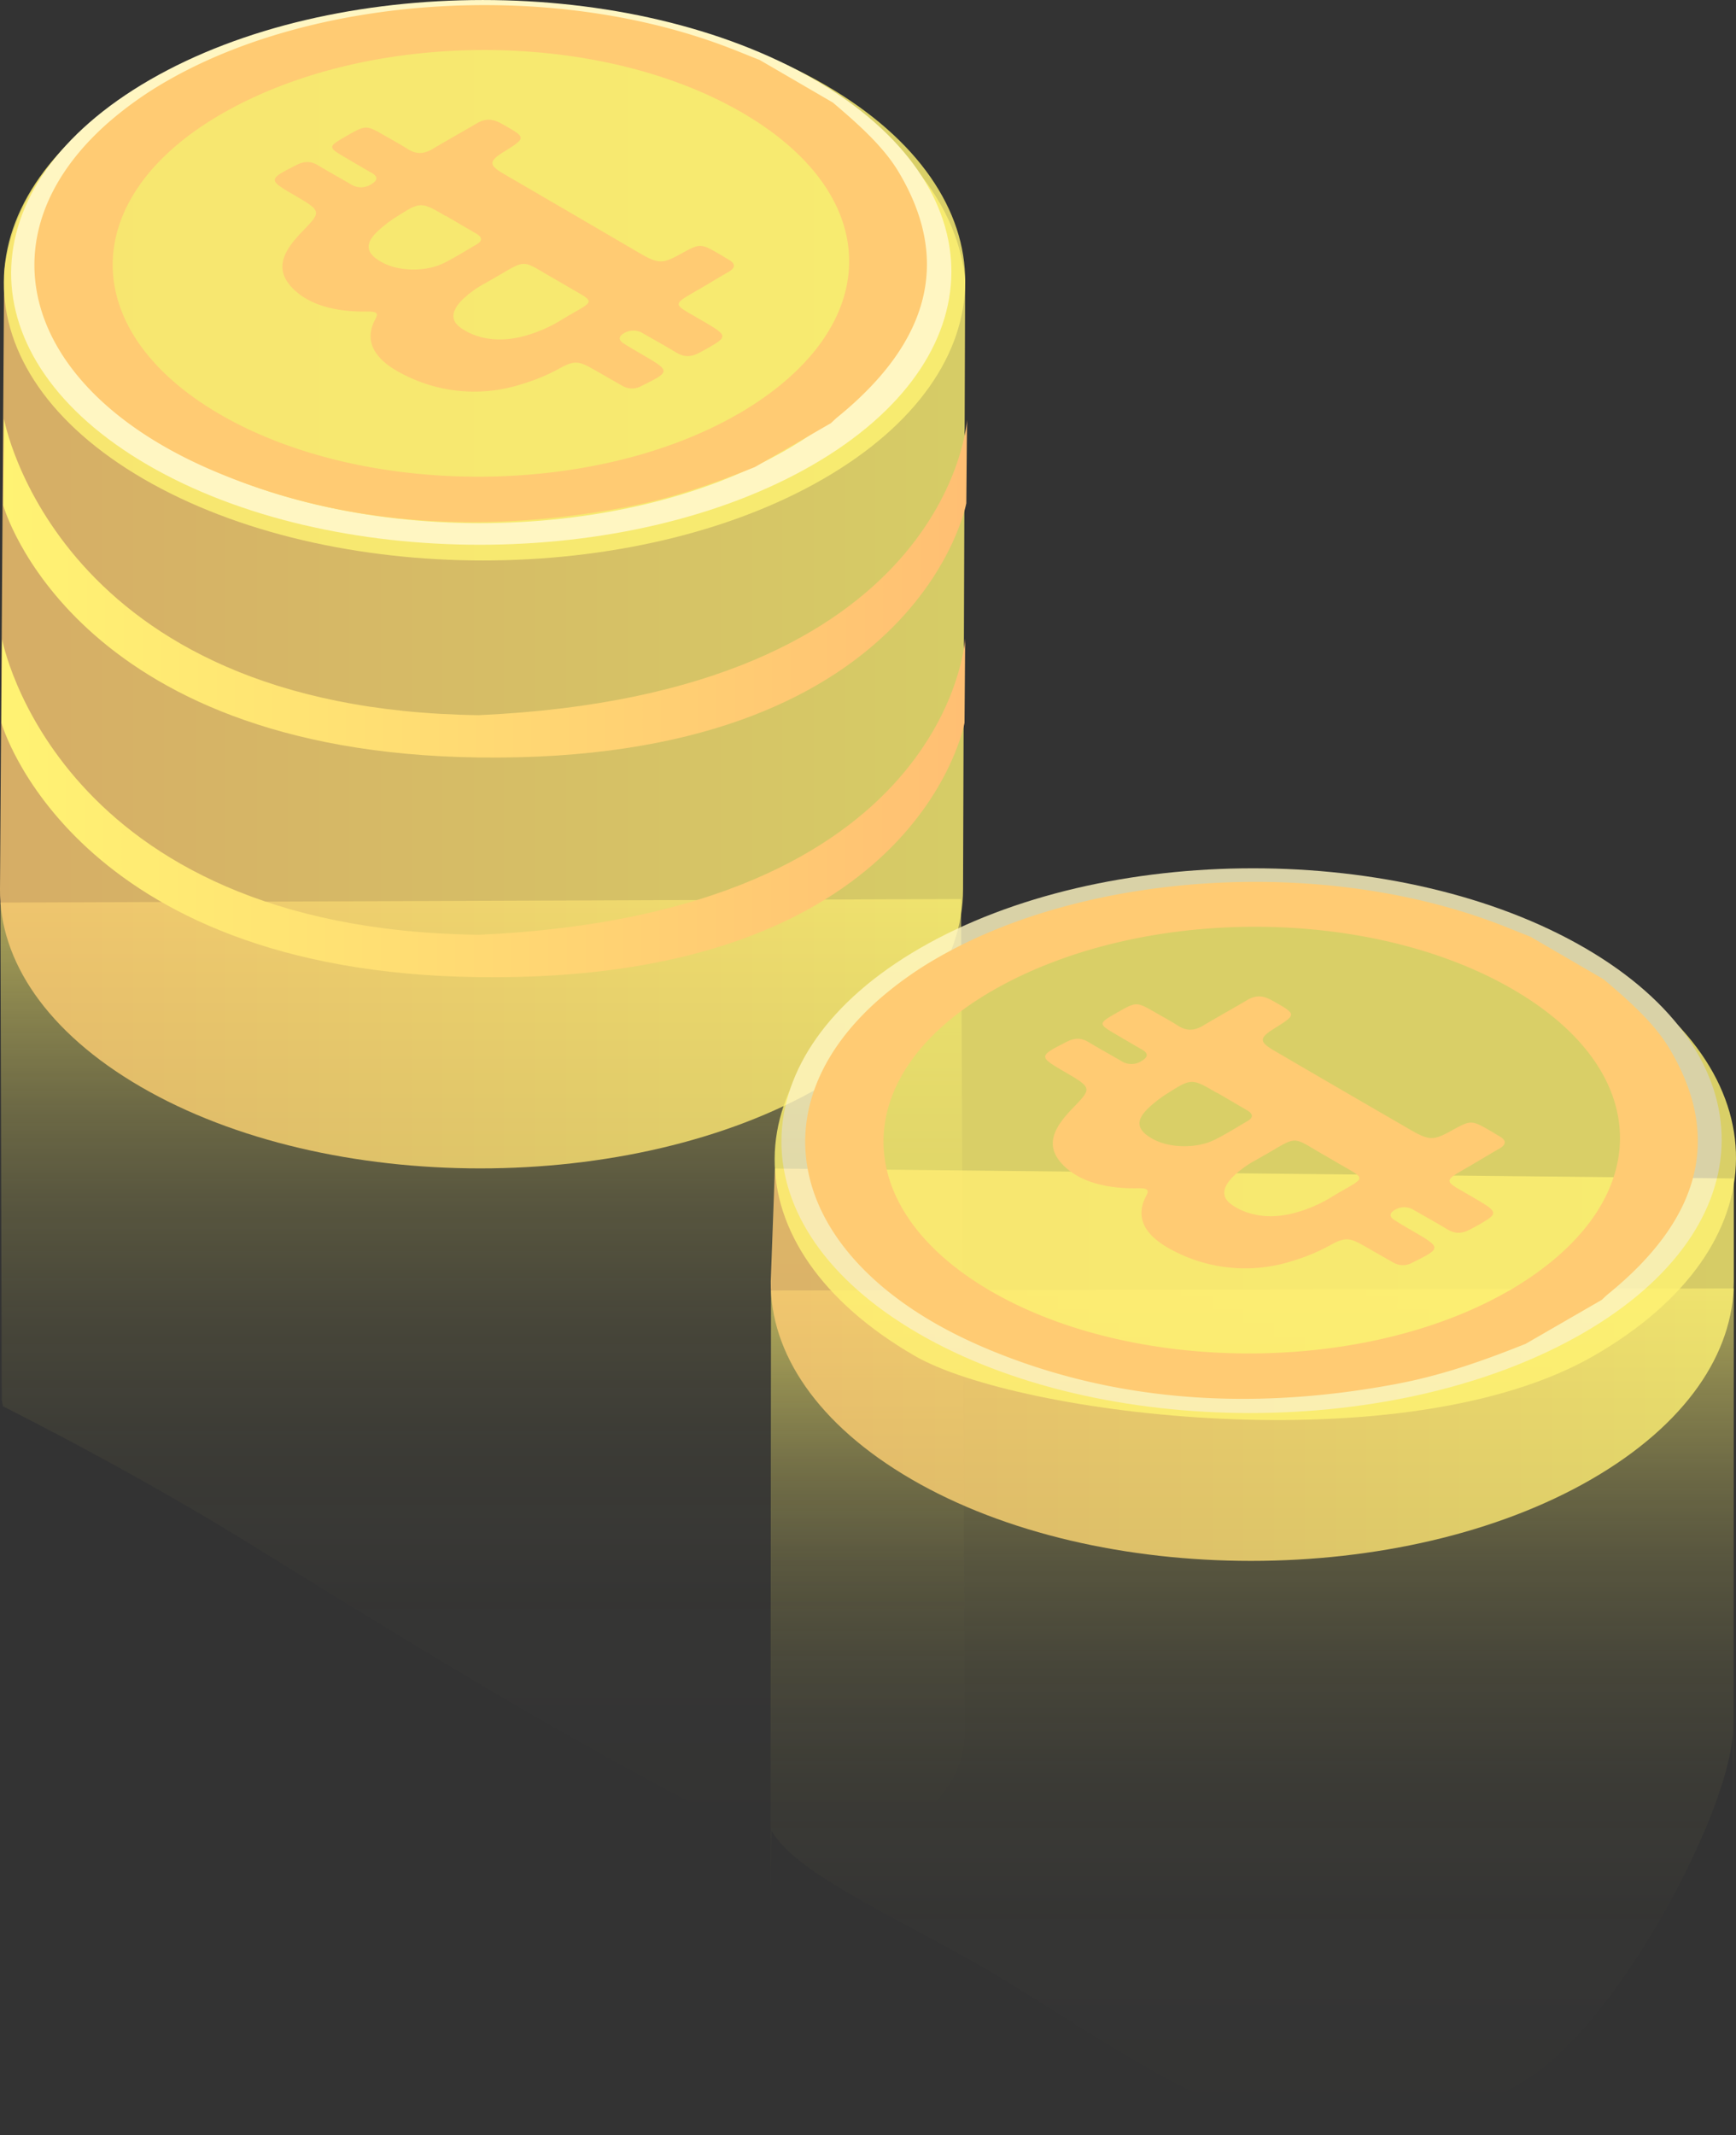 <svg xmlns="http://www.w3.org/2000/svg" xmlns:xlink="http://www.w3.org/1999/xlink" viewBox="0 0 489.46 601.84">
  <rect x="0" y="0" width="489.46" height="601.84" fill="#333333" stroke="none"/>
  <defs>
    <linearGradient id="linear-gradient" x1="353.39" y1="253.44" x2="353.39" y2="521.79" gradientTransform="matrix(-1, 0, 0, 1, 489.46, 0)" gradientUnits="userSpaceOnUse">
      <stop offset="0" stop-color="#fff373" stop-opacity="0.6"/>
      <stop offset="0.02" stop-color="#fff373" stop-opacity="0.56"/>
      <stop offset="0.12" stop-color="#fff373" stop-opacity="0.41"/>
      <stop offset="0.22" stop-color="#fff373" stop-opacity="0.28"/>
      <stop offset="0.32" stop-color="#fff373" stop-opacity="0.18"/>
      <stop offset="0.44" stop-color="#fff373" stop-opacity="0.1"/>
      <stop offset="0.58" stop-color="#fff373" stop-opacity="0.04"/>
      <stop offset="0.74" stop-color="#fff373" stop-opacity="0.01"/>
      <stop offset="1" stop-color="#fff373" stop-opacity="0"/>
    </linearGradient>
    <linearGradient id="linear-gradient-2" x1="136.44" y1="363.2" x2="136.44" y2="601.84" xlink:href="#linear-gradient"/>
    <linearGradient id="linear-gradient-3" x1="217.33" y1="165.27" x2="489.46" y2="165.27" gradientTransform="matrix(-1, 0, 0, 1, 489.46, 0)" gradientUnits="userSpaceOnUse">
      <stop offset="0" stop-color="#fff373"/>
      <stop offset="1" stop-color="#ffcc73"/>
    </linearGradient>
    <linearGradient id="linear-gradient-4" x1="216.81" y1="165.8" x2="488.55" y2="165.8" gradientTransform="matrix(-1, 0, 0, 1, 489.46, 0)" gradientUnits="userSpaceOnUse">
      <stop offset="0" stop-color="#ffbf73"/>
      <stop offset="1" stop-color="#fff373"/>
    </linearGradient>
    <linearGradient id="linear-gradient-5" x1="217.34" y1="227.72" x2="489.07" y2="227.72" xlink:href="#linear-gradient-4"/>
    <linearGradient id="linear-gradient-6" x1="0.58" y1="384.7" x2="272.12" y2="384.7" xlink:href="#linear-gradient-3"/>
  </defs>
  <title>Asset 1</title>
  <g id="Layer_2" data-name="Layer 2">
    <g id="Layer_1-2" data-name="Layer 1">
      <g>
        <path d="M.12,254.43l270.84-1,1.07,236h-.17c0,21.41-32,41.84-59.86,27.65-52.32-26.66-89.63-49.84-142.39-82.38C43.14,418.37,17.38,404.82.82,396.42l-.33-1.85Z" fill="url(#linear-gradient)"/>
        <path d="M217.39,363.78l271.45-.58-.1,173.2-.17-49c0,21.41-31.42,82-57.92,98.62-56.15,35.15-93.61,5.34-146.37-27.2-26.48-16.33-59.38-29.62-66.74-42.73l-.33,16.61Z" fill="url(#linear-gradient-2)"/>
        <path d="M1.17,76.77C6.64,27.46,74.91.21,138.31,1.19c58,.9,128.83,29.51,133.81,77.65l-.59,171.78h0c0,20.17-13.52,40.36-40.17,55.75-53.1,30.66-138.9,30.66-191.66,0C13.22,291-.22,270.79,0,250.62H0Z" opacity="0.8" fill="url(#linear-gradient-3)"/>
        <path d="M272.65,118.38l-.2,23.49S258.86,215.14,135,213.53C20.14,212,.91,142.44.91,142.44L1.11,118S15.67,200.1,135,201.6C267.81,195.63,272.65,118.38,272.65,118.38Z" fill="url(#linear-gradient-4)"/>
        <path d="M272.13,180l-.19,23.77S258.86,277.06,135,275.45C20.14,274,.39,203.76.39,203.76l.2-23.57S15.67,262,135,263.51C267.81,257.54,272.13,180,272.13,180Z" fill="url(#linear-gradient-5)"/>
        <g opacity="0.81">
          <path d="M41.09,24C-12,54.65-12.3,104.35,40.46,135S179,165.67,232.12,135s53.38-80.36.62-111S94.18-6.66,41.09,24Z" fill="#fff373"/>
        </g>
        <path d="M42.27,22.49c-51.93,30-52.21,78.59-.61,108.58s135.51,30,187.45,0,52.2-78.6.61-108.58S94.2-7.49,42.27,22.49Zm179.47,104.3c-47.76,27.58-125.22,27.58-172.67,0s-47.2-72.44.56-100,125.22-27.58,172.67,0,47.2,72.44-.56,100" fill="#fff6c2"/>
        <g>
          <path d="M30.68,34.43c-36.58,32-24.28,75.06,28.81,98,35.42,15.29,74.83,18.48,116.93,10.54,13.28-2.51,25-6.75,36.42-11.31l21.46-12.39c.6-.56,1.16-1.13,1.81-1.66q39.51-32.13,17.16-69.29C249,41.24,242,35,234.81,28.9l-20.63-12c-3-1.17-5.85-2.36-8.82-3.5C154.85-5.93,88.61-1.16,47,22.87A102.81,102.81,0,0,0,30.68,34.43ZM208.09,116.7c-40.74,23.52-105.57,23.57-146,.14-40.57-23.52-40.39-61.19.37-84.72,41.51-23.92,106.07-24,146.76-.38s40.21,61-1.15,85" fill="#ffcb73"/>
          <path d="M105.86,89.9c-3.31,6.11-.57,11.34,7.66,15.54a43.65,43.65,0,0,0,33.69,2.81A53.11,53.11,0,0,0,157.49,104c4.3-2.39,5.51-2.33,9.65,0,2.78,1.58,5.54,3.18,8.32,4.75a5.34,5.34,0,0,0,5.49,0c1.69-.82,3-1.49,4-2.06,3.7-2.14,2.54-3-3.22-6.36-1.94-1.13-3.89-2.26-5.76-3.43-1.68-1-1.62-2.08,0-3a5.13,5.13,0,0,1,5.39.11c3.11,1.78,6.28,3.54,9.32,5.37,2.27,1.36,4.14,1.31,6.59,0,1.44-.77,2.63-1.4,3.58-2,4.59-2.65,3.51-3.26-3-7.07-7.55-4.42-8.66-4.21-2.55-7.73l1-.58,1.06-.61.56-.33c2.52-1.47,5-3,7.53-4.43,1.92-1.14,2-2.28,0-3.44-.93-.53-1.79-1.09-2.71-1.62-5.23-3-5.37-3-10.81,0-5,2.79-6.28,2.82-11.23,0Q161.38,60.27,142,49c-4.24-2.47-4.18-3.56,0-6.17,6.54-4.1,6.45-4-.65-8-2.52-1.4-4.5-1.46-6.89-.08l-2.33,1.37-3.49,2-3.69,2.12q-1.52.88-3,1.77c-2.54,1.47-4.61,1.51-7,0-2.07-1.32-4.34-2.55-6.52-3.8-5.25-3-5.25-3-10.67.09l-.65.37c-4.81,2.78-4.59,2.91.7,6,2.28,1.34,4.54,2.68,6.86,4,1.82,1,2,2.05.13,3.18a5.27,5.27,0,0,1-5.83.13c-3.09-1.81-6.27-3.56-9.31-5.38-2.13-1.27-3.94-1.19-6.24,0-1.5.76-2.72,1.39-3.65,1.92-3.87,2.23-2.8,3,2.93,6.33,8.13,4.74,8,4.71,2.52,10.42-4.84,5-8.2,10.2-2.91,15.78,4.36,4.61,11.43,6.79,20.44,6.78C105.61,87.77,107,87.87,105.86,89.9Zm39.7,5.33c-5.87,1.16-11.52.1-15.63-2.8-2.94-2.09-2.75-4.65.35-7.88a30,30,0,0,1,6.6-4.76l1.14-.65,1.55-.88,1.81-1.06,1.52-.89C148.68,73,148.08,74,157,79l.35.2,1.37.8c8,4.76,9.39,4.49,4.09,7.54l-1.09.62-1.44.82-1.65,1-.74.44a39.13,39.13,0,0,1-12.3,4.83M125.74,60.87l2.07,1.2c2.16,1.28,4.33,2.54,6.51,3.81,1.67,1,1.79,2,.08,3s-3.54,2.11-5.33,3.15c-1.32.76-2.67,1.51-4.09,2.2-5,2.43-12.41,2.28-17-.14-4.91-2.58-5.36-5.37-1.28-9.1a36,36,0,0,1,5-3.83c1.19-.75,2.17-1.37,3-1.86,4.14-2.39,5.17-1.79,11,1.62" fill="#ffcb73"/>
        </g>
        <path d="M218.48,329.4l270.36,2.8,0,29.06h0c0,20.17-13.52,40.36-40.17,55.75-53.1,30.66-138.9,30.66-191.66,0-26.48-15.39-39.92-35.58-39.7-55.75h0Z" opacity="0.8" fill="url(#linear-gradient-6)"/>
        <g opacity="0.81">
          <path d="M258.42,271.14c-53.1,30.66-53.39,80.36-.63,111,28.92,16.81,138.57,30.66,191.66,0s53.39-80.36.62-111S311.52,240.48,258.42,271.14Z" fill="#fff373"/>
          <path d="M259.45,267.25c-51.93,30-52.21,78.59-.61,108.58s135.51,30,187.45,0,52.2-78.6.61-108.58S311.37,237.27,259.45,267.25Zm179.47,104.3c-47.76,27.58-125.22,27.58-172.67,0s-47.2-72.44.56-100S392,244,439.48,271.53s47.2,72.44-.56,100" fill="#fff6c2"/>
        </g>
        <g>
          <path d="M248,281.58c-36.58,32-24.28,75.06,28.81,98,35.42,15.29,74.83,18.48,116.93,10.54,13.28-2.51,25-6.75,36.42-11.31l21.46-12.39c.6-.56,1.16-1.13,1.81-1.66Q493,332.6,470.61,295.45c-4.24-7.06-11.23-13.27-18.46-19.39l-20.63-12c-3-1.17-5.85-2.36-8.82-3.5C372.2,241.22,306,246,264.34,270A102.81,102.81,0,0,0,248,281.58Zm177.42,82.27c-40.74,23.52-105.57,23.57-146,.14-40.57-23.52-40.39-61.19.37-84.72,41.51-23.92,106.07-24,146.76-.38s40.21,61-1.15,85" fill="#ffcb73"/>
          <path d="M323.2,337.05c-3.31,6.11-.57,11.34,7.66,15.54a43.65,43.65,0,0,0,33.69,2.81,53.11,53.11,0,0,0,10.28-4.27c4.3-2.39,5.51-2.33,9.65,0,2.78,1.58,5.54,3.18,8.32,4.75a5.34,5.34,0,0,0,5.49,0c1.69-.82,3-1.49,4-2.06,3.7-2.14,2.54-3-3.22-6.36-1.94-1.13-3.89-2.26-5.76-3.43-1.68-1-1.62-2.08,0-3a5.13,5.13,0,0,1,5.39.11c3.11,1.78,6.28,3.54,9.32,5.37,2.27,1.36,4.14,1.31,6.59,0,1.44-.77,2.63-1.4,3.58-2,4.59-2.65,3.51-3.26-3-7.07-7.55-4.42-8.66-4.21-2.55-7.73l1-.58,1.06-.61.56-.33c2.52-1.47,5-3,7.53-4.43,1.92-1.14,2-2.28,0-3.44-.93-.53-1.79-1.09-2.71-1.62-5.23-3-5.37-3-10.81,0-5,2.79-6.28,2.82-11.23,0q-19.46-11.25-38.83-22.56c-4.24-2.47-4.18-3.56,0-6.17,6.54-4.1,6.45-4-.65-8-2.52-1.4-4.5-1.46-6.89-.08l-2.33,1.37-3.49,2-3.69,2.12q-1.52.88-3,1.77c-2.54,1.47-4.61,1.51-7,0-2.07-1.32-4.34-2.55-6.52-3.8-5.25-3-5.25-3-10.67.09l-.65.37c-4.81,2.78-4.59,2.91.7,6,2.28,1.34,4.54,2.68,6.86,4,1.82,1,2,2.05.13,3.18a5.27,5.27,0,0,1-5.83.13c-3.09-1.81-6.27-3.56-9.31-5.38-2.13-1.27-3.94-1.19-6.24,0-1.5.76-2.72,1.39-3.65,1.92-3.87,2.23-2.8,3,2.93,6.33,8.13,4.74,8,4.71,2.52,10.42-4.84,5-8.2,10.2-2.91,15.78,4.36,4.61,11.43,6.79,20.44,6.78C323,334.92,324.3,335,323.2,337.05Zm39.7,5.33c-5.87,1.16-11.52.1-15.63-2.8-2.94-2.09-2.75-4.65.35-7.88a30,30,0,0,1,6.6-4.76l1.14-.65,1.55-.88,1.81-1.06,1.52-.89c5.77-3.33,5.18-2.3,14.06,2.7l.35.2,1.37.8c8,4.76,9.39,4.49,4.09,7.54l-1.09.62-1.44.82-1.65,1-.74.44a39.13,39.13,0,0,1-12.3,4.83M343.08,308l2.07,1.2c2.16,1.28,4.33,2.54,6.51,3.81,1.67,1,1.79,2,.08,3s-3.54,2.11-5.33,3.15c-1.32.76-2.67,1.51-4.09,2.2-5,2.43-12.41,2.28-17-.14-4.91-2.58-5.36-5.37-1.28-9.1a36,36,0,0,1,5-3.83c1.19-.75,2.17-1.37,3-1.86,4.14-2.39,5.17-1.79,11,1.62" fill="#ffcb73"/>
        </g>
      </g>
    </g>
  </g>
</svg>
